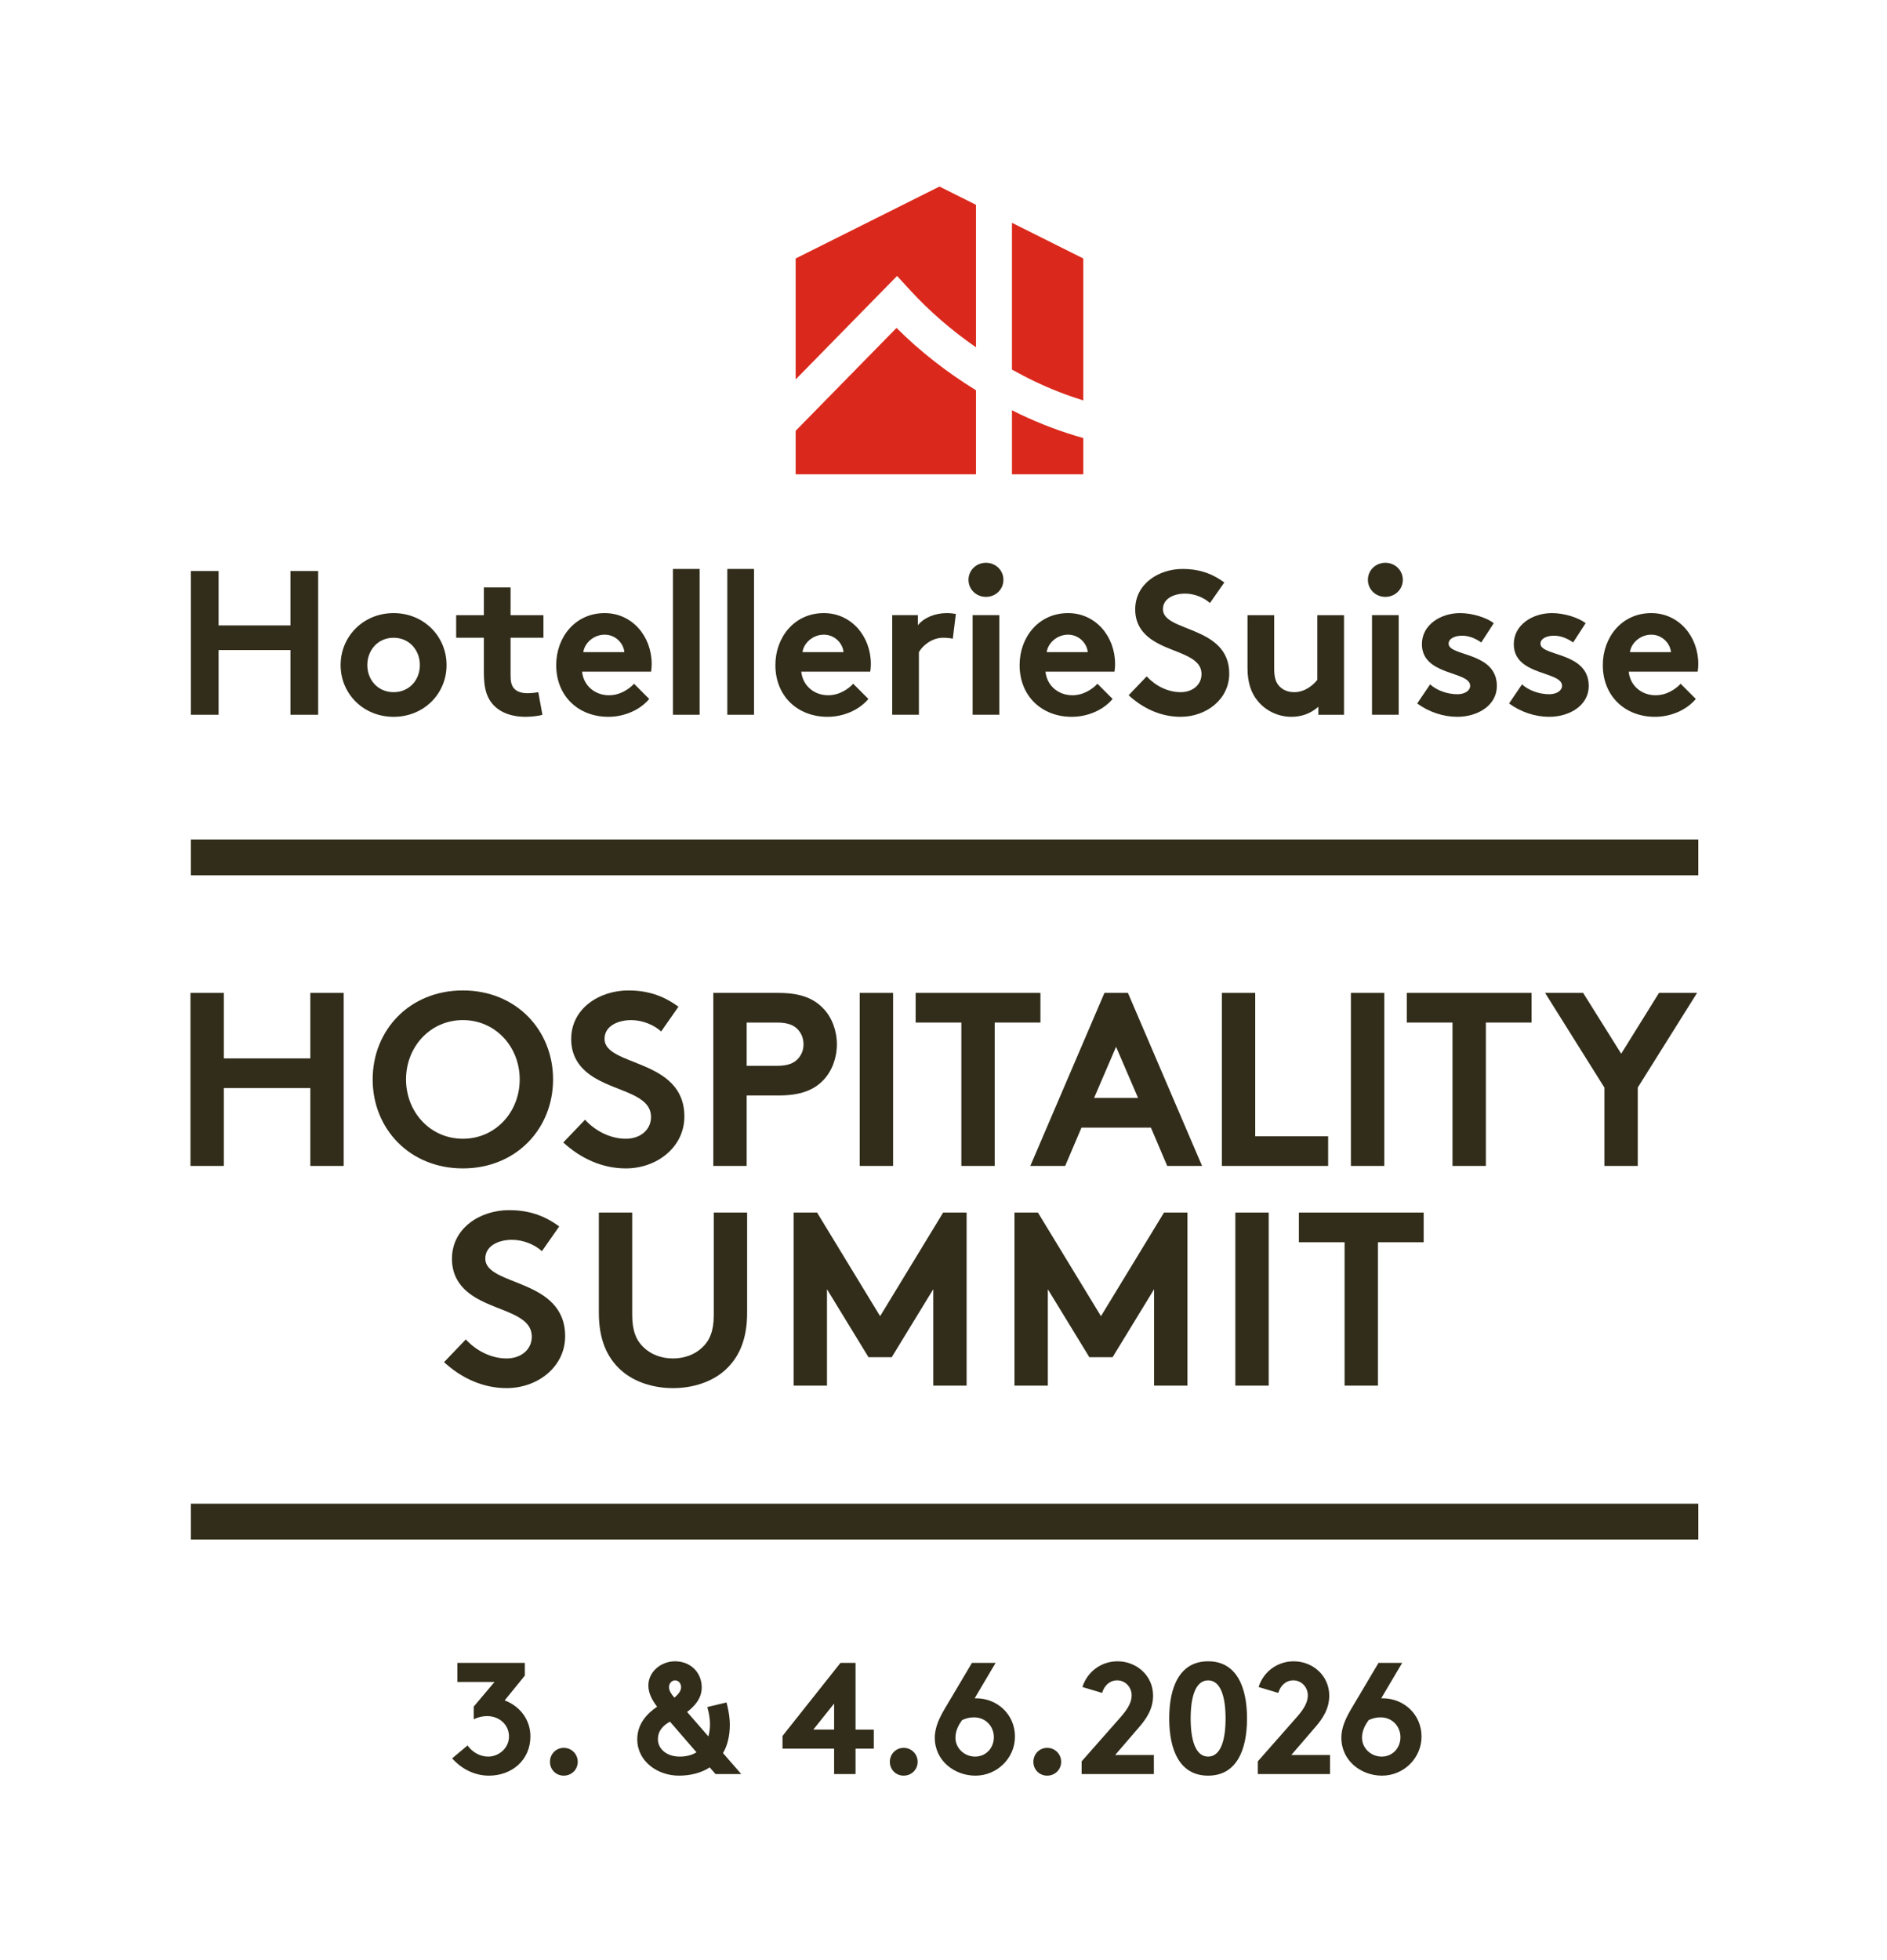 <?xml version="1.0" encoding="UTF-8"?><svg id="Ebene_1" xmlns="http://www.w3.org/2000/svg" viewBox="0 0 368.504 382.677"><rect x="180.96" y="149.879" width="7.002" height="294.378" transform="translate(-112.607 481.53) rotate(-90)" fill="#312d1a"/><path d="M60.604,212.428h-16.891v15.201h-6.515v-33.782h6.515v12.787h16.891v-12.787h6.515v33.782h-6.515v-15.201Z" fill="#312d1a"/><path d="M90.393,193.365c10.423,0,17.614,7.767,17.614,17.371s-7.191,17.375-17.614,17.375-17.616-7.771-17.616-17.375,7.191-17.371,17.616-17.371ZM90.393,222.32c6.371,0,11.099-5.214,11.099-11.585,0-6.367-4.728-11.581-11.099-11.581s-11.101,5.214-11.101,11.581c0,6.371,4.73,11.585,11.101,11.585Z" fill="#312d1a"/><path d="M114.247,218.606c1.929,2.121,4.874,3.715,7.963,3.715,2.895,0,4.923-1.787,4.923-4.246,0-4.345-6.274-4.876-10.81-7.528-2.654-1.544-4.779-3.863-4.779-7.676,0-6.033,5.551-9.505,11.148-9.505,3.426,0,6.612.82,9.797,3.184l-3.377,4.827c-1.353-1.256-3.62-2.22-5.84-2.22-2.463,0-5.214,1.062-5.214,3.669,0,5.453,15.59,3.764,15.59,15.151,0,5.984-5.358,10.135-11.438,10.135-4.536,0-8.735-1.882-12.211-5.066l4.248-4.439Z" fill="#312d1a"/><path d="M145.815,213.874v13.755h-6.515v-33.782h12.693c4.343,0,6.902,1.062,8.784,3.039,1.688,1.738,2.654,4.345,2.654,6.997,0,2.656-.966,5.263-2.654,7.001-1.835,1.928-4.441,2.99-8.784,2.99h-6.177ZM151.702,208.083c2.222,0,3.332-.531,4.104-1.351.723-.774,1.11-1.738,1.11-2.85,0-1.108-.387-2.121-1.11-2.895-.772-.82-1.882-1.351-4.104-1.351h-5.887v8.447h5.887Z" fill="#312d1a"/><path d="M167.895,193.846h6.515v33.782h-6.515v-33.782Z" fill="#312d1a"/><path d="M203.182,193.846v5.79h-8.928v27.992h-6.515v-27.992h-8.928v-5.79h24.372Z" fill="#312d1a"/><path d="M201.205,227.629l14.478-33.782h4.586l14.478,33.782h-6.805l-3.186-7.479h-13.559l-3.186,7.479h-6.805ZM213.656,214.356h8.591l-4.295-9.987-4.295,9.987Z" fill="#312d1a"/><path d="M238.613,193.846h6.515v27.992h14.237v5.79h-20.752v-33.782Z" fill="#312d1a"/><path d="M263.81,193.846h6.515v33.782h-6.515v-33.782Z" fill="#312d1a"/><path d="M299.096,193.846v5.79h-8.928v27.992h-6.515v-27.992h-8.928v-5.79h24.372Z" fill="#312d1a"/><path d="M319.831,212.329v15.299h-6.515v-15.299l-11.583-18.483h7.433l7.431,11.873,7.384-11.873h7.431l-11.583,18.483Z" fill="#312d1a"/><path d="M90.963,261.498c1.929,2.121,4.874,3.715,7.963,3.715,2.895,0,4.923-1.787,4.923-4.246,0-4.345-6.274-4.876-10.81-7.528-2.654-1.544-4.779-3.863-4.779-7.676,0-6.033,5.551-9.505,11.148-9.505,3.426,0,6.612.82,9.797,3.184l-3.377,4.827c-1.353-1.256-3.62-2.22-5.84-2.22-2.463,0-5.214,1.062-5.214,3.669,0,5.453,15.59,3.764,15.59,15.151,0,5.984-5.358,10.135-11.438,10.135-4.536,0-8.735-1.882-12.211-5.066l4.248-4.439Z" fill="#312d1a"/><path d="M121.29,267.528c-2.798-2.508-4.343-6.079-4.343-11.243v-19.545h6.515v20.027c0,3.089.82,4.971,2.22,6.276,1.448,1.396,3.474,2.17,5.743,2.17s4.295-.774,5.743-2.17c1.4-1.305,2.22-3.187,2.22-6.276v-20.027h6.515v19.545c0,5.164-1.544,8.735-4.343,11.243-2.607,2.318-6.322,3.476-10.135,3.476s-7.528-1.157-10.135-3.476Z" fill="#312d1a"/><path d="M171.873,256.96l12.307-20.221h4.584v33.782h-6.515v-18.821l-8.107,13.269h-4.536l-8.109-13.269v18.821h-6.515v-33.782h4.586l12.306,20.221Z" fill="#312d1a"/><path d="M215.002,256.96l12.307-20.221h4.584v33.782h-6.515v-18.821l-8.107,13.269h-4.536l-8.109-13.269v18.821h-6.515v-33.782h4.586l12.306,20.221Z" fill="#312d1a"/><path d="M241.241,236.739h6.515v33.782h-6.515v-33.782Z" fill="#312d1a"/><path d="M278.023,236.739v5.79h-8.928v27.992h-6.515v-27.992h-8.928v-5.79h24.372Z" fill="#312d1a"/><rect x="180.96" y="20.203" width="7.002" height="294.378" transform="translate(17.07 351.853) rotate(-90)" fill="#312d1a"/><path d="M211.552,78.18v-27.716l-13.931-6.966v28.659c1.468.81,2.957,1.596,4.492,2.329,3.102,1.482,6.255,2.698,9.44,3.694" fill="#da291c"/><path d="M177.69,56.603c3.835,4.181,8.162,7.913,12.908,11.2v-27.816l-7.133-3.568-28.085,14.043v23.617l19.806-20.204,2.504,2.727Z" fill="#da291c"/><path d="M211.552,85.524c-4.217-1.186-8.379-2.75-12.465-4.702-.496-.237-.977-.491-1.467-.736v12.507h13.931v-7.07Z" fill="#da291c"/><path d="M190.599,76.19c-5.695-3.5-10.895-7.561-15.523-12.171l-19.697,20.092v8.483h35.22v-16.404Z" fill="#da291c"/><path d="M56.719,126.915h-14.034v12.63h-5.413v-28.067h5.413v10.626h14.034v-10.626h5.413v28.067h-5.413v-12.63Z" fill="#312d1a"/><path d="M76.863,119.698c5.894,0,10.345,4.531,10.345,10.145s-4.45,10.104-10.345,10.104-10.345-4.49-10.345-10.104,4.45-10.145,10.345-10.145ZM76.863,135.135c3.047,0,5.132-2.366,5.132-5.293s-2.085-5.333-5.132-5.333-5.132,2.406-5.132,5.333,2.085,5.293,5.132,5.293Z" fill="#312d1a"/><path d="M105.924,139.545c-.682.241-2.245.401-3.248.401-3.127,0-5.413-1.042-6.736-2.807-1.002-1.323-1.444-3.047-1.444-5.814v-6.817h-5.413v-4.41h5.413v-5.413h5.213v5.413h6.415v4.41h-6.415v7.418c0,1.203.201,1.925.641,2.446.521.601,1.364.962,2.647.962.762,0,1.764-.12,2.125-.2l.802,4.41Z" fill="#312d1a"/><path d="M126.782,136.458c-1.884,2.245-4.972,3.488-7.979,3.488-5.814,0-10.184-4.009-10.184-10.104,0-5.413,3.689-10.145,9.463-10.145,5.373,0,9.182,4.531,9.182,9.944,0,.521-.04,1.042-.12,1.484h-13.473c.281,2.727,2.486,4.611,5.253,4.611,2.205,0,3.969-1.243,4.892-2.245l2.967,2.967ZM121.931,127.316c-.16-1.724-1.724-3.408-3.849-3.408-2.165,0-3.929,1.644-4.17,3.408h8.019Z" fill="#312d1a"/><path d="M136.625,139.545h-5.212v-28.468h5.212v28.468Z" fill="#312d1a"/><path d="M147.247,139.545h-5.212v-28.468h5.212v28.468Z" fill="#312d1a"/><path d="M169.585,136.458c-1.884,2.245-4.972,3.488-7.979,3.488-5.814,0-10.184-4.009-10.184-10.104,0-5.413,3.689-10.145,9.463-10.145,5.373,0,9.182,4.531,9.182,9.944,0,.521-.04,1.042-.12,1.484h-13.473c.281,2.727,2.486,4.611,5.253,4.611,2.205,0,3.969-1.243,4.892-2.245l2.967,2.967ZM164.733,127.316c-.16-1.724-1.724-3.408-3.849-3.408-2.165,0-3.929,1.644-4.17,3.408h8.019Z" fill="#312d1a"/><path d="M186.064,124.71c-.361-.121-1.123-.201-1.885-.201-2.285,0-4.089,1.644-4.731,2.807v12.229h-5.212v-19.447h5.012v1.965c1.163-1.444,3.288-2.366,5.654-2.366.762,0,1.203.081,1.764.161l-.601,4.852Z" fill="#312d1a"/><path d="M192.543,109.874c1.884,0,3.408,1.444,3.408,3.328s-1.524,3.328-3.408,3.328-3.408-1.444-3.408-3.328,1.524-3.328,3.408-3.328ZM195.149,139.545h-5.212v-19.447h5.212v19.447Z" fill="#312d1a"/><path d="M217.278,136.458c-1.884,2.245-4.972,3.488-7.979,3.488-5.814,0-10.184-4.009-10.184-10.104,0-5.413,3.689-10.145,9.463-10.145,5.373,0,9.182,4.531,9.182,9.944,0,.521-.04,1.042-.12,1.484h-13.473c.281,2.727,2.486,4.611,5.253,4.611,2.205,0,3.969-1.243,4.892-2.245l2.967,2.967ZM212.426,127.316c-.16-1.724-1.724-3.408-3.849-3.408-2.165,0-3.929,1.644-4.17,3.408h8.019Z" fill="#312d1a"/><path d="M223.933,132.048c1.604,1.764,4.05,3.087,6.616,3.087,2.405,0,4.09-1.484,4.09-3.529,0-3.609-5.212-4.05-8.981-6.255-2.205-1.283-3.969-3.207-3.969-6.375,0-5.012,4.611-7.899,9.262-7.899,2.847,0,5.493.681,8.139,2.646l-2.807,4.01c-1.122-1.042-3.007-1.844-4.851-1.844-2.045,0-4.33.882-4.33,3.047,0,4.531,12.951,3.128,12.951,12.59,0,4.972-4.45,8.42-9.503,8.42-3.769,0-7.257-1.564-10.144-4.21l3.528-3.689Z" fill="#312d1a"/><path d="M262.466,120.099v19.447h-5.012v-1.564c-1.524,1.363-3.368,1.964-5.252,1.964-2.687,0-5.092-1.243-6.616-3.127-1.243-1.524-1.965-3.529-1.965-6.415v-10.305h5.212v10.505c0,1.764.361,2.646.963,3.328.802.882,1.925,1.203,2.927,1.203,2.205,0,3.809-1.484,4.53-2.406v-12.63h5.213Z" fill="#312d1a"/><path d="M270.54,109.874c1.884,0,3.408,1.444,3.408,3.328s-1.524,3.328-3.408,3.328-3.408-1.444-3.408-3.328,1.524-3.328,3.408-3.328ZM273.146,139.545h-5.212v-19.447h5.212v19.447Z" fill="#312d1a"/><path d="M279.282,133.611c1.323,1.202,3.368,1.924,5.333,1.924,1.403,0,2.486-.682,2.486-1.644,0-2.927-9.423-1.885-9.423-8.14,0-3.729,3.609-6.055,7.458-6.055,2.526,0,5.292.963,6.576,1.965l-2.446,3.769c-1.002-.722-2.325-1.323-3.729-1.323-1.443,0-2.646.561-2.646,1.564,0,2.526,9.423,1.524,9.423,8.26,0,3.729-3.649,6.014-7.738,6.014-2.687,0-5.534-.922-7.819-2.606l2.526-3.729Z" fill="#312d1a"/><path d="M297.225,133.611c1.323,1.202,3.368,1.924,5.333,1.924,1.403,0,2.486-.682,2.486-1.644,0-2.927-9.423-1.885-9.423-8.14,0-3.729,3.609-6.055,7.458-6.055,2.526,0,5.293.963,6.575,1.965l-2.446,3.769c-1.002-.722-2.325-1.323-3.729-1.323-1.443,0-2.646.561-2.646,1.564,0,2.526,9.423,1.524,9.423,8.26,0,3.729-3.649,6.014-7.738,6.014-2.687,0-5.534-.922-7.819-2.606l2.526-3.729Z" fill="#312d1a"/><path d="M331.169,136.458c-1.884,2.245-4.972,3.488-7.979,3.488-5.814,0-10.184-4.009-10.184-10.104,0-5.413,3.689-10.145,9.463-10.145,5.373,0,9.182,4.531,9.182,9.944,0,.521-.04,1.042-.12,1.484h-13.473c.281,2.727,2.486,4.611,5.253,4.611,2.205,0,3.969-1.243,4.892-2.245l2.967,2.967ZM326.318,127.316c-.16-1.724-1.724-3.408-3.849-3.408-2.165,0-3.929,1.644-4.17,3.408h8.019Z" fill="#312d1a"/><path d="M91.305,340.773c.898,1.272,2.387,2.171,4.03,2.171,2.046,0,4.061-1.613,4.061-3.938,0-2.263-1.86-3.969-4.278-3.969-.868,0-1.799.218-2.604.62v-2.481l4.061-4.806h-7.255v-3.721h13.177v2.481l-3.938,4.837c2.977,1.147,5.022,3.752,5.022,7.038,0,4.589-3.596,7.659-8.092,7.659-2.697,0-5.271-1.21-7.193-3.38l3.008-2.512Z" fill="#312d1a"/><path d="M110.097,341.238c1.519,0,2.728,1.21,2.728,2.728,0,1.52-1.21,2.698-2.728,2.698-1.52,0-2.698-1.179-2.698-2.698,0-1.519,1.179-2.728,2.698-2.728Z" fill="#312d1a"/><path d="M141.874,332.37c.218.744.651,2.636.651,4.341,0,2.108-.434,4.03-1.333,5.55l3.565,4.093h-5.023l-1.147-1.303c-1.582,1.055-3.689,1.613-6.016,1.613-4.123,0-8.123-2.76-8.123-7.101,0-2.915,1.798-4.961,3.875-6.356-1.054-1.395-1.705-2.697-1.705-4.154,0-2.667,2.449-4.713,5.209-4.713,3.008,0,5.209,2.17,5.209,5.084,0,2.14-1.333,3.628-2.853,4.807l4.155,4.774c.185-.682.31-1.488.31-2.325,0-1.333-.248-2.449-.526-3.41l3.751-.899ZM132.759,342.944c1.209,0,2.356-.279,3.255-.838l-5.178-5.984c-1.24.683-2.356,1.706-2.356,3.442,0,1.798,1.612,3.38,4.279,3.38ZM131.828,328.061c-.682,0-1.178.619-1.178,1.333,0,.713.496,1.426,1.054,2.046.744-.65,1.303-1.302,1.303-2.046,0-.714-.466-1.333-1.179-1.333Z" fill="#312d1a"/><path d="M167.076,324.65v13.023h3.565v3.721h-3.565v4.961h-4.186v-4.961h-10.077v-2.481l11.317-14.263h2.945ZM162.891,337.672v-5.085l-4.062,5.085h4.062Z" fill="#312d1a"/><path d="M176.474,341.238c1.519,0,2.728,1.21,2.728,2.728,0,1.52-1.21,2.698-2.728,2.698-1.52,0-2.698-1.179-2.698-2.698,0-1.519,1.179-2.728,2.698-2.728Z" fill="#312d1a"/><path d="M194.427,324.65l-4.093,6.914h.279c4.123,0,7.596,3.132,7.596,7.473,0,4.217-3.503,7.628-7.72,7.628-4.061,0-7.938-2.884-7.938-7.411,0-2.14.992-4.061,2.14-5.983l5.115-8.62h4.62ZM186.582,339.253c0,2.047,1.736,3.69,3.845,3.69,2.14,0,3.659-1.706,3.659-3.783s-1.551-3.876-3.876-3.876c-.775,0-1.52.155-2.325.527-.59.806-1.303,1.984-1.303,3.441Z" fill="#312d1a"/><path d="M204.501,341.238c1.519,0,2.728,1.21,2.728,2.728,0,1.52-1.21,2.698-2.728,2.698-1.52,0-2.698-1.179-2.698-2.698,0-1.519,1.179-2.728,2.698-2.728Z" fill="#312d1a"/><path d="M211.382,329.363c.93-2.977,3.658-5.022,6.853-5.022,3.721,0,6.945,2.79,6.945,6.697,0,2.635-1.334,4.558-2.791,6.231l-4.62,5.364h7.565v3.721h-14.107v-2.481l7.627-8.65c1.675-1.892,2.14-3.132,2.14-4.248,0-1.52-1.178-2.914-2.821-2.914-1.457,0-2.512.992-2.945,2.449l-3.845-1.147Z" fill="#312d1a"/><path d="M235.928,324.34c5.55,0,7.597,4.991,7.597,11.162s-2.047,11.162-7.597,11.162-7.597-4.992-7.597-11.162,2.047-11.162,7.597-11.162ZM235.928,328.061c-2.512,0-3.41,3.348-3.41,7.441s.898,7.441,3.41,7.441,3.41-3.35,3.41-7.441-.898-7.441-3.41-7.441Z" fill="#312d1a"/><path d="M245.784,329.363c.93-2.977,3.658-5.022,6.853-5.022,3.721,0,6.945,2.79,6.945,6.697,0,2.635-1.334,4.558-2.791,6.231l-4.62,5.364h7.565v3.721h-14.107v-2.481l7.627-8.65c1.675-1.892,2.14-3.132,2.14-4.248,0-1.52-1.178-2.914-2.821-2.914-1.457,0-2.512.992-2.945,2.449l-3.845-1.147Z" fill="#312d1a"/><path d="M273.825,324.65l-4.093,6.914h.279c4.123,0,7.596,3.132,7.596,7.473,0,4.217-3.503,7.628-7.72,7.628-4.061,0-7.938-2.884-7.938-7.411,0-2.14.992-4.061,2.14-5.983l5.115-8.62h4.62ZM265.981,339.253c0,2.047,1.736,3.69,3.845,3.69,2.14,0,3.659-1.706,3.659-3.783s-1.551-3.876-3.876-3.876c-.775,0-1.52.155-2.325.527-.59.806-1.303,1.984-1.303,3.441Z" fill="#312d1a"/></svg>